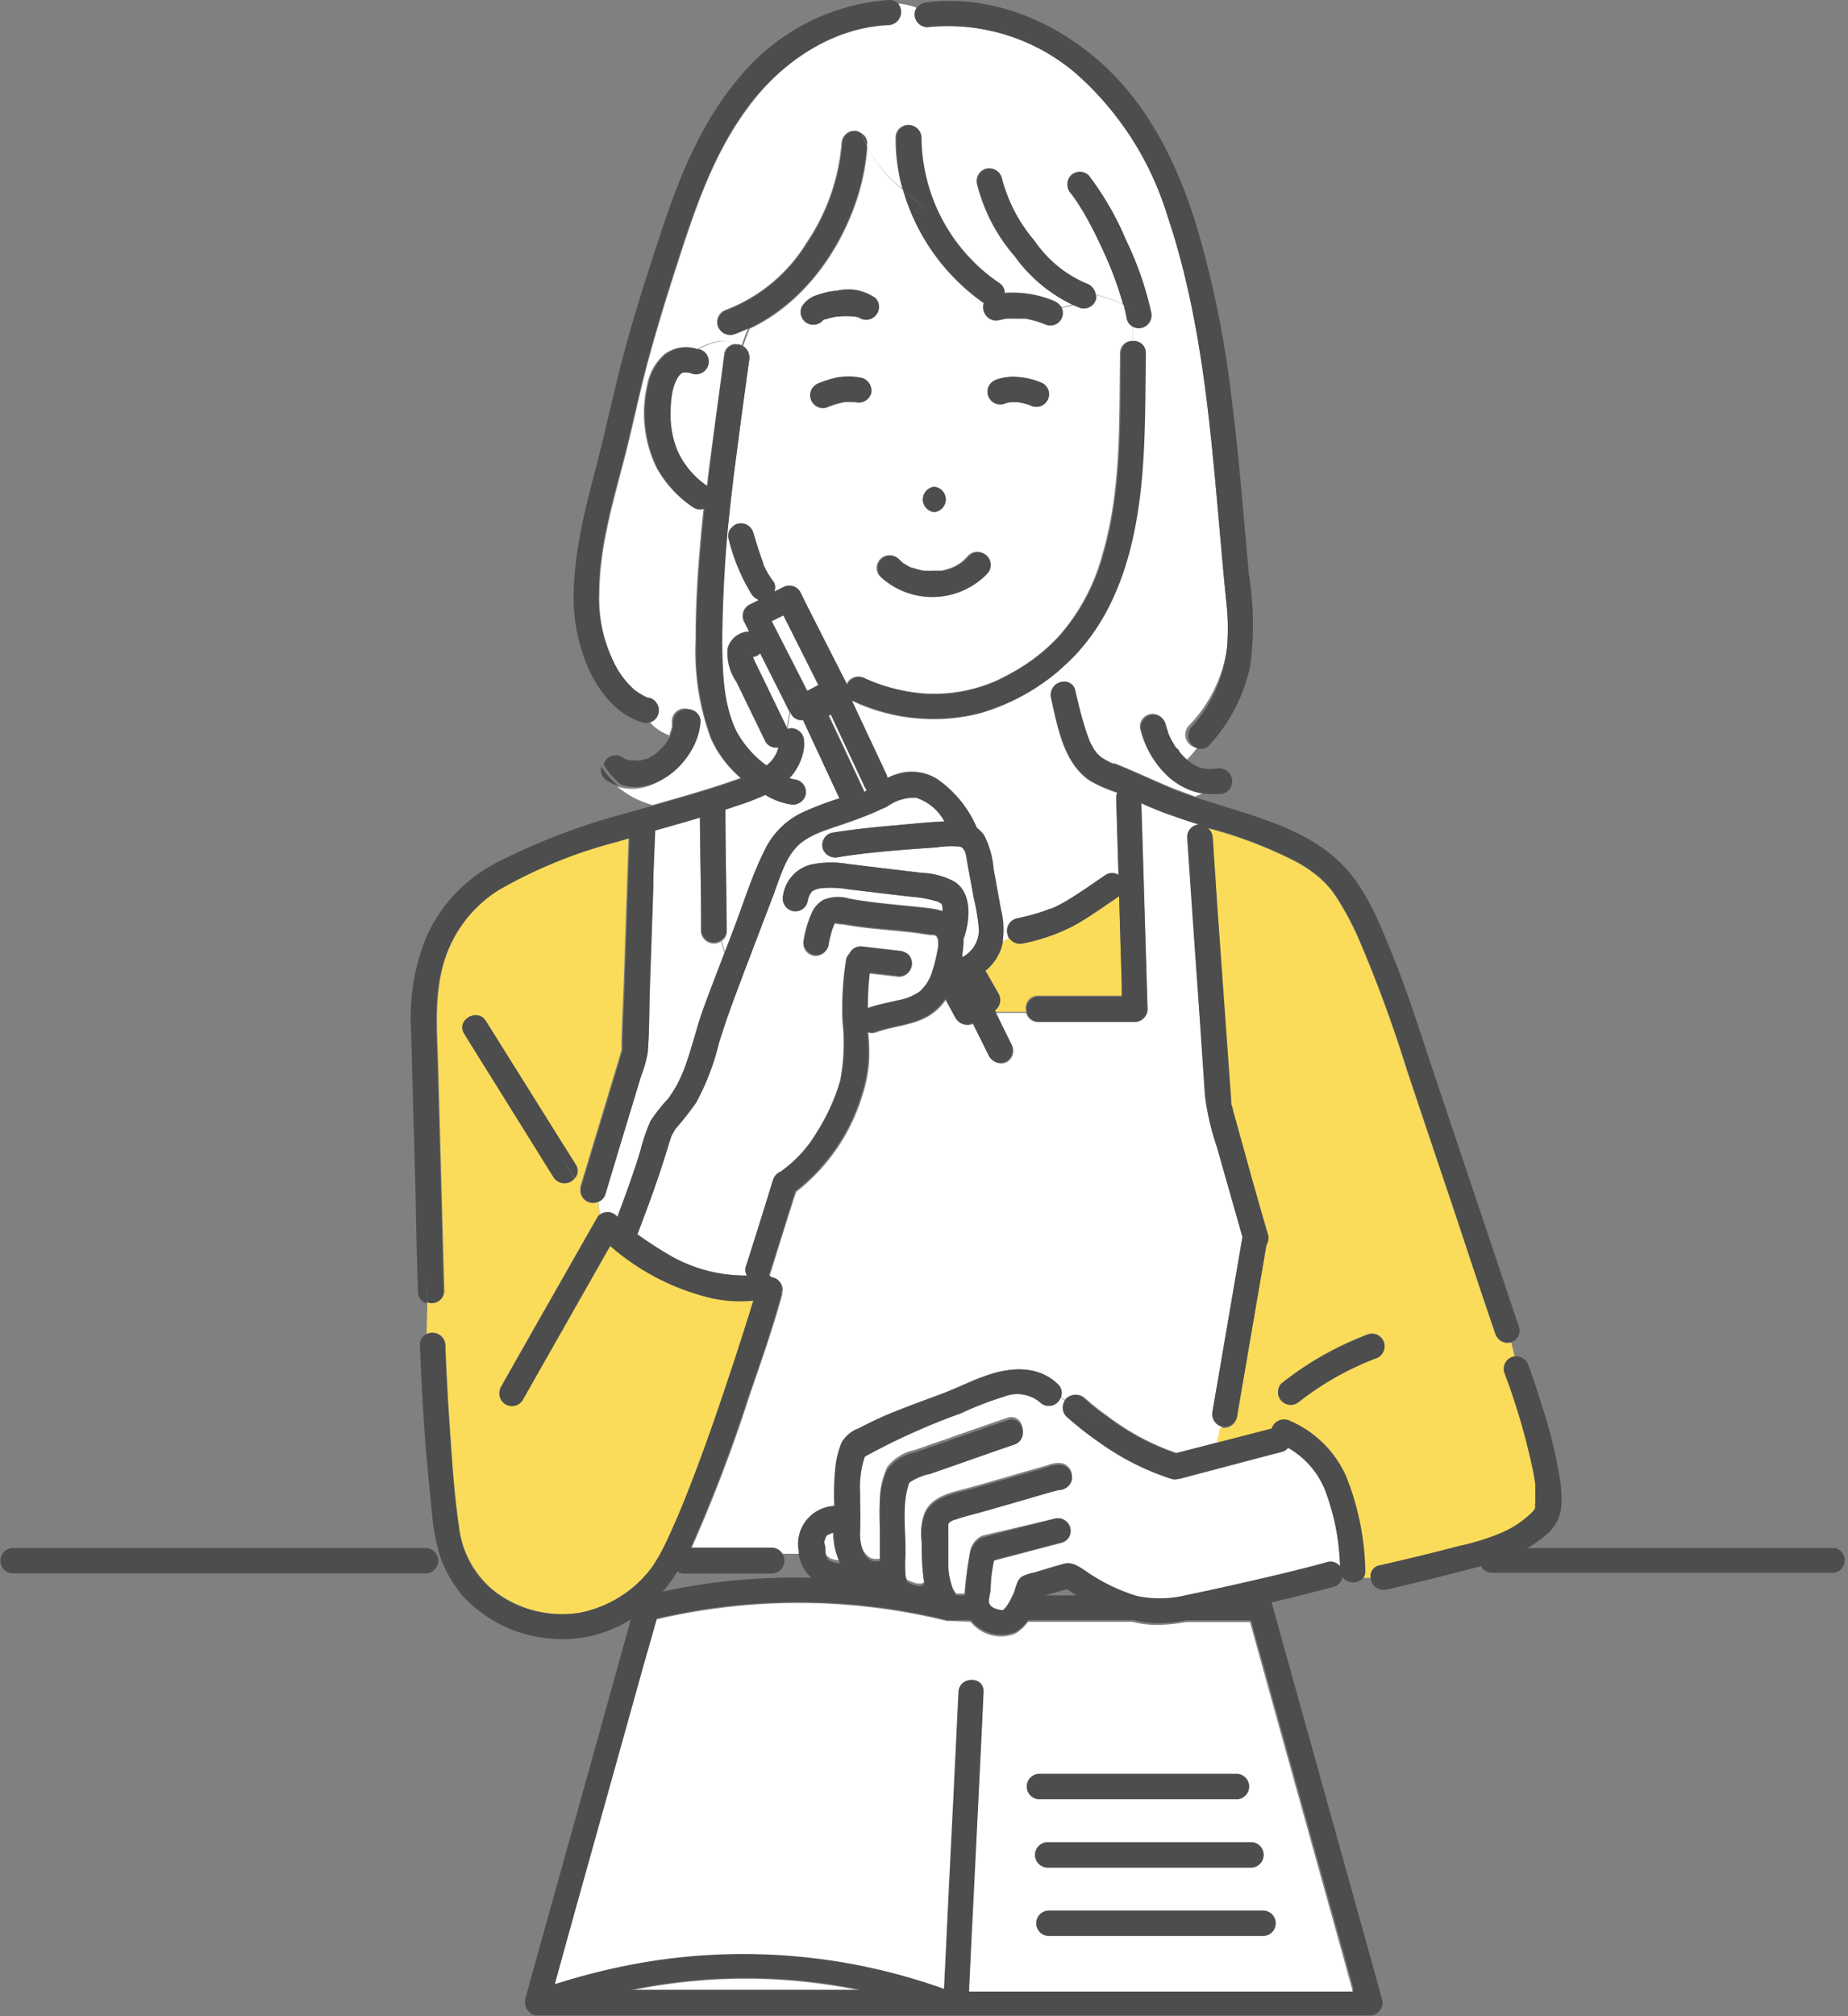 <svg xmlns="http://www.w3.org/2000/svg" viewBox="0 0 155.9 170"><rect x="0" y="0" width="155.9" height="170" fill="#808080" stroke="none"/><defs><style>.cls-1{fill:#fff;}.cls-2{fill:#ffb4a5;}.cls-3{fill:#fadc5a;}.cls-4{fill:#4d4d4d;}</style></defs><g id="Layer_2" data-name="Layer 2"><g id="文字"><path class="cls-1" d="M111.75,125.58a7.23,7.23,0,0,0-3.08-3.48,1.06,1.06,0,0,1-.56.35l-1.06.27-7.57,2H99.4a1,1,0,0,1-.57,0,22,22,0,0,1-6.08-3.07A26.7,26.7,0,0,1,90,119.43a1.07,1.07,0,0,1-.14-1.33l-.4-.24a1.06,1.06,0,0,1-1.73.39,3,3,0,0,0-3-.5A29.35,29.35,0,0,0,81,119.2a56.66,56.66,0,0,0-8.06,3.42,8.17,8.17,0,0,0-.4,3c0,1.12,0,2.23,0,3.34a4.59,4.59,0,0,0,.11,1.25,2.5,2.5,0,0,0,.14.42c0,.09.26.42.2.35a1.62,1.62,0,0,0,.31.29.75.75,0,0,0,.35.16,2,2,0,0,0,.57,0c0-.66,0-1.32,0-2,0-1-.09-1.91,0-2.86a6.53,6.53,0,0,1,.64-2.89,3.89,3.89,0,0,1,2.29-1.41l2.71-.94c1.7-.6,3.41-1.2,5.12-1.78,1.3-.44,1.86,1.62.56,2.06-1.57.53-3.14,1.09-4.71,1.64l-2.36.82a5.09,5.09,0,0,0-1.78.74c-.69,2-.25,4.24-.33,6.3a13.45,13.45,0,0,0,0,1.42,1.82,1.82,0,0,0,.09.51.56.56,0,0,0,.09.17c-.09-.14,0,0,0,0a4.18,4.18,0,0,0,.81.31,1.85,1.85,0,0,0,.39,0h0s.05-.05.06,0a.82.82,0,0,1,.17-.11,13.84,13.84,0,0,1-.17-1.47c0-.73,0-1.46-.07-2.19a4.7,4.7,0,0,1,.28-2.23c.66-1.44,2.44-1.72,3.81-2.09,1.55-.43,3.09-.89,4.63-1.33l1.92-.55a2.25,2.25,0,0,1,1.27-.16,1.09,1.09,0,0,1,.75,1.31,1.16,1.16,0,0,1-1,.79l-.1,0-.68.18-2,.58c-1.37.4-2.75.8-4.12,1.18-.65.18-1.3.33-1.93.56l-.08,0h0l-.18.09c-.06,0-.22.16-.24.16l-.08.11a.63.63,0,0,0,0,.09,1.82,1.82,0,0,1,0,.2,3,3,0,0,0,0,.31c0,.33,0,.67,0,1,0,.64,0,1.29,0,1.93a6.42,6.42,0,0,0,.35,1.9.85.85,0,0,0,.14.29,2.53,2.53,0,0,0,.13.22c.1.14-.08-.12,0,0l.08.08.07,0,0,0h.62a0,0,0,0,0,0,0,33,33,0,0,1,.44-3.44,1.87,1.87,0,0,1,1-1.42l.25-.07L89,128.05a1.07,1.07,0,0,1,1.32,1.19,1,1,0,0,1-.75.86l-5.7,1.5a12,12,0,0,0-.29,2.46c-.1.84-.45,1.29.46,1.65a3.93,3.93,0,0,0,.44.1h.08l.06,0,.09-.06,0,0h0c-.1.1,0-.06,0,0l.2-.23a4.56,4.56,0,0,0,.45-.77l.14-.3c0-.11.09-.22.12-.33.16-.43.23-.91.66-1.16a4.09,4.09,0,0,1,1-.32c.85-.25,1.7-.55,2.56-.75s1.67.63,2.33,1a15.37,15.37,0,0,0,3.75,1.73,9.36,9.36,0,0,0,4.21-.08c2-.4,4-.84,5.92-1.3,1.21-.28,2.42-.56,3.62-.87.78-.19,1.55-.39,2.32-.61a1,1,0,0,1,1.07.35A19.39,19.39,0,0,0,111.75,125.58Z"/><path class="cls-2" d="M80.36,47.91s0,0,0,0Z"/><path class="cls-2" d="M77.77,133.58h0l0,0Z"/><path class="cls-2" d="M79.24,48.21Z"/><path class="cls-2" d="M53.11,64.34h0Z"/><path class="cls-1" d="M82.12,75.67c-.17-1-.35-1.9-.52-2.85-.09-.46-.1-1.32-.67-1.43a7.81,7.81,0,0,0-1.93.07c-2.77.19-5.62.39-8.29.82a1.11,1.11,0,0,1-1.32-.74,1.07,1.07,0,0,1,.75-1.31c1.83-.3,3.68-.48,5.52-.64,1.34-.12,2.69-.26,4-.32a4.18,4.18,0,0,0-2.4-2,3.89,3.89,0,0,0-2.43.74,30.08,30.08,0,0,1-3.32,1.37c-1.47.55-3.19.92-4.26,2s-1.52,2.8-2.06,4.22l-2.46,6.45C62,84,61.24,86,60.64,88a20.49,20.49,0,0,1-1.93,5A24.37,24.37,0,0,1,57,95.18c-.05.07-.3.51-.35.62s-.2.58-.28.85c-.75,2.52-1.66,5-2.6,7.44.22.16.45.33.68.48.51.35,1,.67,1.56,1a12.77,12.77,0,0,0,7,2,1,1,0,0,1-.09-.76l.3-.92q1-3.18,2-6.38a1.12,1.12,0,0,1,.69-.72l.1-.09a10.67,10.67,0,0,0,2.86-3.16,17,17,0,0,0,2-4.41,16.76,16.76,0,0,0,.19-5,26.51,26.51,0,0,1,.3-5.19.85.85,0,0,1,.26-.46,1,1,0,0,1,.2-.3,1.1,1.1,0,0,1,.76-.31l3.24.38a1.32,1.32,0,0,1,.76.31,1.07,1.07,0,0,1,.31.76,1.1,1.1,0,0,1-.31.75,1.08,1.08,0,0,1-.76.31l-2.49-.29a24.91,24.91,0,0,0-.16,3l.12-.06c.79-.27,1.6-.41,2.41-.61a4.54,4.54,0,0,0,1.85-.75,3.78,3.78,0,0,0,1.1-1.81,14,14,0,0,0,.47-2,2.55,2.55,0,0,0,0-.43v-.18c-.13-.28-.1-.29-.34-.39.13,0,0,0-.17,0l-.15,0-1.37-.2c-2-.24-4-.33-6-.7a5.2,5.2,0,0,1-.69-.08h0c-.09.2-.22.55-.24.6a10.2,10.2,0,0,0-.32,1.35,1.07,1.07,0,0,1-1.31.74,1.08,1.08,0,0,1-.74-1.31A8.89,8.89,0,0,1,68.47,77a2.4,2.4,0,0,1,1-1.14,3.29,3.29,0,0,1,2.19-.1c2.23.42,4.75.56,6.86.83a5.46,5.46,0,0,1,1,.22,2.26,2.26,0,0,0,0-.26.91.91,0,0,0-.09-.37.35.35,0,0,0-.09-.07c-.12-.05-.21-.11-.33-.15a11.05,11.05,0,0,0-2.28-.36l-2.53-.3L71.59,75a8.86,8.86,0,0,0-2.24-.1,1.85,1.85,0,0,0-.81.26c-.1.07-.13.15-.22.31a1.25,1.25,0,0,0-.14.38,1.55,1.55,0,0,0-.05.23,1.07,1.07,0,0,1-1.31.74,1.1,1.1,0,0,1-.74-1.31,3.16,3.16,0,0,1,2.34-2.59,8.18,8.18,0,0,1,3.08-.06l3.14.38,3.17.38a6.17,6.17,0,0,1,2.76.76c1.45,1,1.26,3.13.81,4.58l-.09.21a6.26,6.26,0,0,1-.1,1.27c0,.1,0,.19,0,.29a2.59,2.59,0,0,0,1.41-2.34A19.11,19.11,0,0,0,82.12,75.67Z"/><path class="cls-2" d="M70.46,77.76l-.06,0s0,0,.06,0h0Z"/><path class="cls-2" d="M63.43,55.18a.21.21,0,0,0,0-.06A.06.06,0,0,0,63.43,55.18Z"/><path class="cls-2" d="M77.72,133.6h0l0,0Z"/><path class="cls-2" d="M69.85,129.38l.07,0A.13.13,0,0,0,69.85,129.38Z"/><path class="cls-2" d="M72.49,26.74h0Z"/><path class="cls-2" d="M72.32,26.69l.09,0C72.35,26.68,72.29,26.67,72.32,26.69Z"/><path class="cls-2" d="M72.43,26.72h0Z"/><path class="cls-2" d="M103.84,93.05a.29.29,0,0,1,0,.13.31.31,0,0,0,0-.09v0Z"/><path class="cls-2" d="M103.84,93.05s0-.09,0-.13S103.81,93,103.84,93.05Z"/><path class="cls-2" d="M70.56,77.64s0,0-.09.12h0A1.15,1.15,0,0,1,70.56,77.64Z"/><path class="cls-2" d="M69.53,129.92s0,0,0,0S69.54,129.92,69.53,129.92Z"/><path class="cls-1" d="M69.52,130.14a2.81,2.81,0,0,0,0,.29v0c0,.05,0,.13,0,.16a2.17,2.17,0,0,0,.07.24c0,.06.07.17.09.25a.08.08,0,0,0,0,0l.09.16h0l.05,0s.06,0,.1.09h0l.16.09h0a3.92,3.92,0,0,0,.49.13l.22,0a4.52,4.52,0,0,1-.45-1.42,7.54,7.54,0,0,1-.08-1.16l-.26.08-.11.05-.08.06s0,0-.09.06l-.08.08s0,0,0,0-.07.14-.11.2v0a.83.83,0,0,0-.06.21v0C69.53,130,69.52,130.13,69.52,130.14Z"/><path class="cls-2" d="M69.85,129.38s0,0,0,0h0Z"/><path class="cls-1" d="M66.2,59.24l-2.1-4.17a1.05,1.05,0,0,1-.61.33c0,.14.12.28.14.33.31.64.62,1.27.92,1.9.61,1.25,1.21,2.5,1.82,3.76l.24-1.33C66.47,59.79,66.33,59.52,66.2,59.24Z"/><path class="cls-1" d="M59.13,78.52c0-.45,0-.91,0-1.36,0-2.73-.06-5.47-.1-8.2-1.26.38-2.52.73-3.78,1.09-.06,1.69-.12,3.37-.17,5.06l-.3,8.83c0,1.6,0,3.22-.16,4.82a9.22,9.22,0,0,1-.54,1.93c-.4,1.34-.81,2.67-1.21,4-.61,2-1.21,4-1.81,6a1,1,0,0,1-.6.67l.12,1.08a1.08,1.08,0,0,1,1.51.16c.31-.83.62-1.67.92-2.5.35-1,.71-2,1-3a16.46,16.46,0,0,1,.88-2.56,13.3,13.3,0,0,1,1.48-1.88,10.16,10.16,0,0,0,1.28-2.3c.72-1.8,1.11-3.72,1.79-5.54q.82-2.22,1.68-4.43l-.3-1A1.09,1.09,0,0,1,59.13,78.52Z"/><path class="cls-1" d="M70.76,67.17l-3-6.45a1,1,0,0,1-1-.5l-.08-.16-.24,1.33,0,0,0,.07a1.28,1.28,0,0,1,.34-.06,1.09,1.09,0,0,1,1.06,1.07,3,3,0,0,1,0,.6,4.7,4.7,0,0,1-1.22,2.54,4.34,4.34,0,0,0,.6.14,1.08,1.08,0,0,1,.75,1.31,1.11,1.11,0,0,1-1.32.75,5.72,5.72,0,0,1-2.06-.79,20.8,20.8,0,0,1-2.38.91l-1,.34v.76c0,3.15.07,6.3.11,9.45a.93.93,0,0,1-.45.87l.3,1L62,78.11c.8-2.11,1.49-4.31,2.49-6.34a6.79,6.79,0,0,1,3.07-3.19,25.51,25.51,0,0,1,3.28-1.26Z"/><path class="cls-3" d="M60.06,109.43A19.94,19.94,0,0,1,51.47,105l-.29.5-7.12,12.54A1.07,1.07,0,0,1,42.22,117l1-1.77q3.57-6.27,7.13-12.53a1,1,0,0,1,.21-.28l-.12-1.08a1.06,1.06,0,0,1-1.47-1.2l-.48-.76a1.09,1.09,0,0,1-1.76-.09L39.2,87.18C38.47,86,40.32,84.94,41,86.11l7.53,12.08a.93.93,0,0,1-.08,1.17l.48.76a0,0,0,0,0,0,0c.71-2.32,1.41-4.65,2.12-7,.36-1.21.73-2.42,1.1-3.63.09-.3.16-.62.27-.9,0-1.9.13-3.81.19-5.71q.21-6.1.41-12.21L52,71a40.21,40.21,0,0,0-9.86,4,10.86,10.86,0,0,0-4.63,6c-.91,2.92-.61,6-.53,9.06l.32,11.68.19,7a1,1,0,0,1-1.43,1l-.08,2.75a1.1,1.1,0,0,1,1.61.91c0,.1,0,.2,0,.3.08,1.94.18,3.87.31,5.81.21,3.07.39,6.28.84,9.26a8.13,8.13,0,0,0,2.94,5.36A9.4,9.4,0,0,0,48.87,136,10,10,0,0,0,55,132.15a15.73,15.73,0,0,0,1.29-2.3c.19-.4.37-.81.55-1.21s.38-.86.52-1.2c1.67-4,3.09-8.16,4.46-12.3q.9-2.74,1.76-5.51A11.32,11.32,0,0,1,60.06,109.43Z"/><path class="cls-1" d="M85,78.8a1.07,1.07,0,0,1,.75-1.31,19.64,19.64,0,0,0,2.25-.6l.44-.17.15-.06.1,0c.27-.12.54-.25.8-.39,1.31-.72,2.53-1.62,3.77-2.45a1,1,0,0,1,1.09,0l-.19-6.46a1,1,0,0,1,.1-.5,11.68,11.68,0,0,1-2.3-1c-2.24-1.47-2.75-4.56-3.3-7a1.1,1.1,0,0,1,1.17-1.33l-.38-1.07a18,18,0,0,1-6.79,3.7,16,16,0,0,1-10.79-1.06h0l0,.11,2.88,6.14a1.31,1.31,0,0,1,.09.28,5.58,5.58,0,0,1,1.43-.47,4.16,4.16,0,0,1,2.69.53,9.54,9.54,0,0,1,3.33,3.92,1,1,0,0,1,.09.21,2.56,2.56,0,0,1,.64.67,7.65,7.65,0,0,1,.78,2.83c.21,1.12.41,2.23.61,3.34a8,8,0,0,1,.16,2.76c.19-.09.37-.18.55-.25A1.05,1.05,0,0,1,85,78.8Z"/><path class="cls-3" d="M94.64,82.92q-.12-3.67-.22-7.36l-.07.06c-1.27.84-2.51,1.77-3.86,2.49a16.1,16.1,0,0,1-4.17,1.44,1.14,1.14,0,0,1-1.16-.43c-.18.07-.36.16-.55.25,0,.16-.06.32-.1.47a4.3,4.3,0,0,1-1.37,2l1.11,1.94a1.08,1.08,0,0,1-.31,1.4l.07.14v0H86.6a1,1,0,0,1,1-1.36l7.08,0Z"/><path class="cls-1" d="M102.31,119c.11-.62.21-1.24.32-1.85l2.2-12.83-2.16-7.6a21.6,21.6,0,0,1-1-4.31q-.24-3.69-.5-7.38-.48-7.22-1-14.43a1.06,1.06,0,0,1,1-1.06c-.72-.22-1.44-.45-2.14-.71-.86-.31-1.71-.65-2.54-1l-.2-.1.06,1.8.47,15.58a1.09,1.09,0,0,1-1.07,1.07l-8.18,0a1,1,0,0,1-1-.77H84l1.36,2.71A1.09,1.09,0,0,1,85,89.53a1.07,1.07,0,0,1-1.46-.38l-.19-.38-1.22-2.45a1.07,1.07,0,0,1-1.42-.4l-.17-.3-.72-1.33a5,5,0,0,1-1.15,1.19c-1.4,1-3.2,1-4.78,1.59a1,1,0,0,1-.63,0,17.64,17.64,0,0,1,.07,2.41,11.72,11.72,0,0,1-.53,2.76,16.28,16.28,0,0,1-5.62,8.26L67,101c-.68,2.12-1.35,4.25-2,6.38a1.54,1.54,0,0,1-.08.19,1.3,1.3,0,0,1,.23.18A1,1,0,0,1,66,109l0,.15c-.8,2.9-1.81,5.76-2.78,8.6a127.78,127.78,0,0,1-4.8,12.61c0,.06-.05.11-.07.16H65.1a1.08,1.08,0,0,1,.9.5h1.47c0-.08,0-.16,0-.24a3.2,3.2,0,0,1,3-3.81,21.69,21.69,0,0,1,.12-3.51,7.34,7.34,0,0,1,.5-1.85,2.67,2.67,0,0,1,1.39-1.19,30.28,30.28,0,0,1,3.53-1.6c1.22-.49,2.45-.92,3.68-1.39s2.19-1,3.31-1.37c2.09-.79,4.56-1,6.27.66a1,1,0,0,1,.23,1.12l.4.24.14-.18a1.1,1.1,0,0,1,1.51,0l.67.58.38.3.12.09.18.14,1,.73a20.46,20.46,0,0,0,5.37,2.78l.79-.2,2.72-.7.3-1.32A1.11,1.11,0,0,1,102.31,119Z"/><path class="cls-1" d="M95.06,26.9c-.07-.41-.17-.81-.27-1.21a13.09,13.09,0,0,0-2.31-.82,1,1,0,0,1,0,.37,1.07,1.07,0,0,1-1.31.74l-.62-.26a3.3,3.3,0,0,1-1,.21,1.05,1.05,0,0,1-1.23,1.49c-.34-.13-.68-.25-1-.35l-.54-.13-.27-.05-.19,0-.17,0-.32,0a5.61,5.61,0,0,0-.58,0l-.24,0h-.14l-.56.12a1.08,1.08,0,0,1-1.31-.74.92.92,0,0,1,0-.69A17.57,17.57,0,0,1,76.18,16a10.77,10.77,0,0,1-3-3.62,18.5,18.5,0,0,1-.79,4.17c-1.47,4.66-4.66,9.08-9.15,11.18-.2.49-.39,1-.56,1.49a1.14,1.14,0,0,1,.51,1.21c-.36,2.63-.73,5.26-1.06,7.89-.24,1.92-.47,3.85-.67,5.78.06.18.12.35.17.52a1.23,1.23,0,0,1,.59-.44,1.09,1.09,0,0,1,1.32.75c.23.75.45,1.52.73,2.26l.1.28a.36.36,0,0,1,0,.09l.22.48a8.66,8.66,0,0,0,.64,1,.88.88,0,0,1,.08.86l.73-.36a1.08,1.08,0,0,1,1.46.38l.49,1,3.41,6.8s0,0,0,0l.06-.13A1.09,1.09,0,0,1,73,57.22a15,15,0,0,0,4.88,1.24,13,13,0,0,0,5.68-.87,5.32,5.32,0,0,0,.61-.26l.45-.22c.45-.23.89-.47,1.32-.73a15.68,15.68,0,0,0,3.38-2.74A17.11,17.11,0,0,0,93,46.71c1.61-5.47,1.39-11.28,1.48-16.95a1,1,0,0,1,1.1-1V27.56A1,1,0,0,1,95.06,26.9ZM78.82,41.05a1.07,1.07,0,0,1,0,2.13A1.07,1.07,0,0,1,78.82,41.05ZM67.64,25.85a2.29,2.29,0,0,1,1.34-1,6.38,6.38,0,0,1,1.68-.36,4,4,0,0,1,3.25.67,1.07,1.07,0,0,1-1.46,1.55h0l-.12,0-.18-.05h-.09a6.67,6.67,0,0,0-1.34,0h-.12l-.35.07a4.18,4.18,0,0,0-.58.16l-.08,0-.14.07a1.07,1.07,0,0,1-1.8-1.14Zm5.85,7.34a1.08,1.08,0,0,1-1.31.74l-.28,0a4,4,0,0,0-.69,0,7.88,7.88,0,0,0-1.5.46,1.05,1.05,0,0,1-.83-.11,1.06,1.06,0,0,1-.38-1.46,1.16,1.16,0,0,1,.64-.49,8.67,8.67,0,0,1,1.5-.46,5.13,5.13,0,0,1,2.1.05A1.1,1.1,0,0,1,73.49,33.19Zm9.73,15.25a6.44,6.44,0,0,1-9,.15,1.07,1.07,0,0,1,1.51-1.51c.12.12.24.24.37.35h0l0,0,.19.12a4.1,4.1,0,0,0,.4.23l.15.08.12,0a5.85,5.85,0,0,0,.91.25l.11,0,.18,0a3.93,3.93,0,0,0,.49,0l.53,0h0l.25,0a6.83,6.83,0,0,0,.91-.27l0,0,.26-.13a4.28,4.28,0,0,0,.42-.26l.13-.1.12-.1q.2-.18.36-.36a1.07,1.07,0,1,1,1.51,1.51Zm5.09-14.65a1.09,1.09,0,0,1-.64.49,1.14,1.14,0,0,1-.77-.09,4.62,4.62,0,0,0-1-.26,3.57,3.57,0,0,0-.73,0,2.44,2.44,0,0,0-.53.14,1.07,1.07,0,0,1-1.2-1.57,1.14,1.14,0,0,1,.63-.49A4.27,4.27,0,0,1,86,31.8a6.05,6.05,0,0,1,1.9.53,1.09,1.09,0,0,1,.49.64A1.08,1.08,0,0,1,88.31,33.79Z"/><path class="cls-1" d="M60.9,54.14c0,2.5.09,5.31,1.24,7.58a8.78,8.78,0,0,0,2.24,2.62l.26.2a2.66,2.66,0,0,0,.65-.69,2.82,2.82,0,0,0,.21-.38l.07-.17c0-.1.06-.19.08-.29a1,1,0,0,1-1.1-.5l-2.43-5a4.32,4.32,0,0,1-.75-2.83,1.91,1.91,0,0,1,1.81-1.43l-.39-.78A1.08,1.08,0,0,1,63.17,51l.83-.42a1.38,1.38,0,0,1-.59-.45,16.17,16.17,0,0,1-1.95-4.68,1,1,0,0,1,.15-.87c0-.17-.11-.34-.17-.52A92,92,0,0,0,60.9,54.14Z"/><path class="cls-1" d="M103.52,54.57a20.12,20.12,0,0,0-.09-4c-.15-1.5-.29-3-.42-4.51-.84-9.34-1.48-18.92-4.53-27.86A26.19,26.19,0,0,0,90.81,6.23,16.62,16.62,0,0,0,78.23,2.29a1.08,1.08,0,0,1-1.07-1.07,1,1,0,0,1,.17-.56A5.28,5.28,0,0,0,75.76.3,1.11,1.11,0,0,1,75,2.13c-4.87.2-9.25,3.24-12,7.1-3,4.08-4.53,8.93-6.06,13.68-.82,2.55-1.6,5.11-2.3,7.7-.64,2.39-1.14,4.81-1.74,7.21-1,4-2.3,8-2.33,12.21a12.22,12.22,0,0,0,1.12,5.63,7.29,7.29,0,0,0,1.83,2.49,5.37,5.37,0,0,0,1,.61h0l.15.06.13,0a1.08,1.08,0,0,1,0,2.06,4,4,0,0,0,1.68,1.13.47.47,0,0,0,0-.1l0,0v0l.09-.25a2.36,2.36,0,0,0,.11-.44s0-.06,0-.08a1.64,1.64,0,0,1,0-.23,1.07,1.07,0,1,1,2.13,0c-.14,3.17-3.59,6.47-6.75,5.4a7.66,7.66,0,0,0,3,1.57c2.39-.68,4.78-1.35,7.12-2.18l.29-.1a9.57,9.57,0,0,1-2.5-3.29,21.19,21.19,0,0,1-1.3-8.36c0-2.71.15-5.41.39-8.1.08-1,.18-2,.29-3a1,1,0,0,1-.9-.08,9.61,9.61,0,0,1-3.06-3.31,10.47,10.47,0,0,1-.8-7,4.54,4.54,0,0,1,1.46-2.6,3,3,0,0,1,2.78-.43c1.06-.57,2.36-1,3.24-.4a1,1,0,0,1,.25,0,1.33,1.33,0,0,1,.24.1c.17-.5.36-1,.56-1.49-.42.19-.85.38-1.29.53a1.07,1.07,0,0,1-1.31-.74,1.1,1.1,0,0,1,.74-1.32,13.72,13.72,0,0,0,6.73-5.58,17.57,17.57,0,0,0,3-8.45,1.09,1.09,0,0,1,1.07-1.06,1,1,0,0,1,.66.25c0-.18-.09-.36-.13-.55,0,.19.08.37.13.55a1,1,0,0,1,.4.81,1.49,1.49,0,0,1,0,.21,10.77,10.77,0,0,0,3,3.62,15,15,0,0,1-.57-4.42,1.07,1.07,0,0,1,2.13,0,15,15,0,0,0,6.55,12.33,1,1,0,0,1,.48.87,8.89,8.89,0,0,1,4.08.63,1.25,1.25,0,0,1,.66.57,3.3,3.3,0,0,0,1-.21,12.75,12.75,0,0,1-4.88-4.09,14.65,14.65,0,0,1-3.16-6.06,1.09,1.09,0,0,1,.74-1.31,1.07,1.07,0,0,1,1.31.75,13.16,13.16,0,0,0,2.77,5.31,10.08,10.08,0,0,0,4.41,3.61,1.13,1.13,0,0,1,.78.94,13.09,13.09,0,0,1,2.31.82,29,29,0,0,0-1.6-4.35c-.44-1-.93-2-1.46-2.93-.22-.4-.46-.79-.7-1.17s-.52-.77-.64-.91a1.1,1.1,0,0,1,0-1.51,1.07,1.07,0,0,1,1.51,0A25,25,0,0,1,95,20.26a27.25,27.25,0,0,1,2.09,6.07,1.09,1.09,0,0,1-.75,1.31,1.12,1.12,0,0,1-.76-.08v1.18a1,1,0,0,1,1,1c0,3.41,0,6.82-.3,10.22-.5,6-2,12.15-6.69,16.27l-.19.17.38,1.07a.91.91,0,0,1,.88.76c.21.9.42,1.79.68,2.67.11.37.22.73.35,1.09l.15.37v0l.09.19c.11.21.22.42.34.62,0,0,.21.26.15.2l.1.12.23.22a.73.73,0,0,0,.09.08,4.68,4.68,0,0,0,.44.27,5.23,5.23,0,0,0,.58.29l.07,0,.09,0,.29.12c1.32.53,2.6,1.13,3.9,1.69.85.36,1.72.67,2.61,1a5.05,5.05,0,0,0,.71-.33,4.35,4.35,0,0,1-1-.21,6,6,0,0,1-2.08-1.24,8,8,0,0,1-2.23-3.77,1.07,1.07,0,1,1,2.06-.56,3.88,3.88,0,0,0,.14.45c0,.09.07.34.14.4,0-.14-.07-.17,0-.09a1,1,0,0,1,0,.1l.09.19c.07.13.13.26.21.39s.16.27.24.4l.13.18,0,.07a4.27,4.27,0,0,0,.57.63l.33.29h0l0,0,0,0a10.43,10.43,0,0,0,.86-1,1.12,1.12,0,0,1-.73-1.84A11.83,11.83,0,0,0,103.52,54.57Z"/><path class="cls-1" d="M58.93,29.44l.09,0a1.06,1.06,0,1,1-.56,2.05A3,3,0,0,0,58,31.4h-.27l-.13,0-.17.1-.1.1-.1.11a2.61,2.61,0,0,0-.17.28,4.12,4.12,0,0,0-.39,1.24,8.48,8.48,0,0,0-.12,1.51A7.92,7.92,0,0,0,57.15,38,7.15,7.15,0,0,0,59.63,41l0,0c.43-3.72,1-7.44,1.46-11.15A1,1,0,0,1,62.17,29C61.29,28.47,60,28.87,58.93,29.44Z"/><path class="cls-3" d="M116.47,132c2.28-.51,4.56-1.07,6.82-1.66a19,19,0,0,0,3.56-1.13,8.34,8.34,0,0,0,2.59-1.79l0,0a.42.42,0,0,0,.09-.14h0c0-.13.05-.25.08-.37-.08.33,0-.13,0-.23v-.41c0-.21,0-.42,0-.63l0-.29s0-.11,0-.16c-.06-.42-.13-.82-.21-1.23a56.49,56.49,0,0,0-2.42-8.25,1.08,1.08,0,0,1,.75-1.31h.06l-.3-1.2a1.08,1.08,0,0,1-1.34-.7c0-.06,0-.12-.07-.19-1.24-3.6-2.42-7.23-3.63-10.85q-1.92-5.69-3.82-11.38a112.27,112.27,0,0,0-4-10.86,24.43,24.43,0,0,0-2-3.71l-.3-.42h0l0,0-.14-.17a8.73,8.73,0,0,0-.85-.87,10.88,10.88,0,0,0-2-1.37,36.39,36.39,0,0,0-7.49-2.85,1.15,1.15,0,0,1,.44.84l.39,5.85,1.11,16.33a.52.52,0,0,0,0,.11.28.28,0,0,1,0,.17c.05.15.09.3.13.45l1.08,3.82q1,3.39,1.93,6.8a1,1,0,0,1-.12.85c-.08.48-.17,1-.25,1.46l-2.25,13.12a1.08,1.08,0,0,1-1.31.75l-.06,0-.3,1.32,4.62-1.19a1.45,1.45,0,0,1,.1-.25,1.1,1.1,0,0,1,1.46-.38,9.16,9.16,0,0,1,4.71,4.68,22.51,22.51,0,0,1,1.61,7.91,1,1,0,0,1-.13.58l.64,0A.92.92,0,0,1,116.47,132Zm-6.88-13.83a1.07,1.07,0,0,1-1.51-1.51,26.94,26.94,0,0,1,7.38-4.18,1.07,1.07,0,0,1,1.31.74,1.08,1.08,0,0,1-.74,1.31A25,25,0,0,0,109.59,118.2Z"/><path class="cls-2" d="M69.87,131.36s0,0,0,0l.07,0Z"/><path class="cls-2" d="M70,131.48l0,0h0Z"/><path class="cls-4" d="M128.15,111.92l-3.09-9.23q-2.11-6.27-4.21-12.54c-1.07-3.19-2.07-6.39-3.33-9.51-1.09-2.68-2.24-5.67-4.31-7.76-2.62-2.65-6.41-3.79-9.88-4.86l-2.44-.77a17.69,17.69,0,0,1-3,.58,17.69,17.69,0,0,0,3-.58c-.89-.29-1.76-.6-2.61-1-1.3-.56-2.58-1.16-3.9-1.69l-.29-.12-.09,0-.07,0a5.23,5.23,0,0,1-.58-.29,4.68,4.68,0,0,1-.44-.27.73.73,0,0,1-.09-.08l-.23-.22-.1-.12c.06.06-.11-.15-.15-.2-.12-.2-.23-.41-.34-.62l-.09-.19v0L91.75,62c-.13-.36-.24-.72-.35-1.09-.26-.88-.47-1.77-.68-2.67a.91.91,0,0,0-.88-.76l1.41,4-1.41-4a1.1,1.1,0,0,0-1.17,1.33c.55,2.41,1.06,5.5,3.3,7a11.68,11.68,0,0,0,2.3,1,1,1,0,0,0-.1.5l.19,6.46a1,1,0,0,0-1.09,0c-1.24.83-2.46,1.73-3.77,2.45-.26.14-.53.27-.8.39l-.1,0-.15.06-.44.17a19.64,19.64,0,0,1-2.25.6A1.07,1.07,0,0,0,85,78.8a1.09,1.09,0,0,0,1.31.75,16.1,16.1,0,0,0,4.17-1.44c1.35-.72,2.59-1.65,3.86-2.49l.07-.06q.1,3.69.22,7.36l0,1.11-7.08,0a1.07,1.07,0,0,0,0,2.13l8.18,0a1.09,1.09,0,0,0,1.07-1.07l-.47-15.58-.06-1.8.2.1c.83.39,1.68.73,2.54,1,.7.26,1.42.49,2.14.71a1.06,1.06,0,0,0-1,1.06q.48,7.22,1,14.43.25,3.69.5,7.38a21.6,21.6,0,0,0,1,4.31l2.16,7.6-2.2,12.83c-.11.61-.21,1.23-.32,1.85a1.11,1.11,0,0,0,.69,1.29l.6-2.65-.6,2.65.06,0a1.08,1.08,0,0,0,1.31-.75l2.25-13.12c.08-.49.17-1,.25-1.46a1,1,0,0,0,.12-.85q-1-3.41-1.93-6.8L104,93.54c0-.15-.08-.3-.13-.45a.31.31,0,0,1,0,.09.29.29,0,0,0,0-.13c0-.1,0-.13,0-.13a.52.52,0,0,1,0-.11L102.7,76.48l-.39-5.85a1.15,1.15,0,0,0-.44-.84,36.39,36.39,0,0,1,7.49,2.85,10.88,10.88,0,0,1,2,1.37,8.73,8.73,0,0,1,.85.87l.14.17,0,0h0l.3.42a24.43,24.43,0,0,1,2,3.71,112.27,112.27,0,0,1,4,10.86q1.9,5.69,3.82,11.38c1.21,3.62,2.39,7.25,3.63,10.85,0,.07,0,.13.07.19a1.08,1.08,0,0,0,1.34.7l-.69-2.72.69,2.72A1,1,0,0,0,128.15,111.92Z"/><path class="cls-4" d="M103.85,93.06v0a.28.28,0,0,0,0-.17s0,.09,0,.13Z"/><path class="cls-4" d="M47.27,97.48l1.22,1.88a.93.93,0,0,0,.08-1.17L41,86.11c-.72-1.17-2.57-.1-1.84,1.07l7.53,12.09a1.09,1.09,0,0,0,1.76.09Z"/><path class="cls-4" d="M1,132.67H36a1.07,1.07,0,0,0,0-2.13H1A1.07,1.07,0,0,0,1,132.67Z"/><path class="cls-4" d="M154.87,130.54h-26a12.07,12.07,0,0,0,1.53-1.09,3.44,3.44,0,0,0,1.31-2.39,9.9,9.9,0,0,0-.14-2.49,39.61,39.61,0,0,0-1.41-5.78c-.37-1.22-.77-2.44-1.21-3.65a1.1,1.1,0,0,0-1.25-.75l1.19,4.69-1.19-4.69h-.06a1.08,1.08,0,0,0-.75,1.31,56.49,56.49,0,0,1,2.42,8.25c.08.41.15.81.21,1.23,0,0,0,.15,0,.16l0,.29c0,.21,0,.42,0,.63v.41c0,.1-.09.56,0,.23,0,.12,0,.24-.08.37h0a.42.42,0,0,1-.09.14l0,0a8.34,8.34,0,0,1-2.59,1.79,19,19,0,0,1-3.56,1.13c-2.26.59-4.54,1.15-6.82,1.66a.92.92,0,0,0-.76,1l.88.06-.88-.06a1.1,1.1,0,0,0,1.33,1.05q3-.68,6-1.46l2-.52a1,1,0,0,0,.91.56h28.85A1.07,1.07,0,0,0,154.87,130.54Z"/><path class="cls-4" d="M70.47,77.76Z"/><path class="cls-1" d="M66.12,51.89l-1,.49q1.49,2.94,3,5.88l1-.5Z"/><path class="cls-1" d="M73,66.38c-.14-.29-.27-.59-.41-.88l-2.46-5.25-.19.1q1.53,3.23,3,6.44l.19-.18A.76.76,0,0,1,73,66.38Z"/><path class="cls-1" d="M72.77,167.85l-.16,0a47.88,47.88,0,0,0-19.41,0H72.77Z"/><path class="cls-4" d="M116.61,168.64l-3.13-11.25-5-17.93-1.14-4.12a1.45,1.45,0,0,0-.09-.22c.85-.2,1.71-.4,2.56-.62s1.81-.45,2.71-.7a1,1,0,0,0,.73-.81,1.14,1.14,0,0,0,1.8,0l-3.76-.28,3.76.28a1,1,0,0,0,.13-.58,22.51,22.51,0,0,0-1.61-7.91,9.16,9.16,0,0,0-4.71-4.68,1.1,1.1,0,0,0-1.46.38,1.45,1.45,0,0,0-.1.25l-4.62,1.19-.39,1.69.39-1.69-2.72.7-.79.2a20.46,20.46,0,0,1-5.37-2.78l-1-.73-.18-.14-.12-.09-.38-.3-.67-.58a1.1,1.1,0,0,0-1.51,0l-.14.18L93.05,120l-3.23-1.88a1.07,1.07,0,0,0,.14,1.33,26.7,26.7,0,0,0,2.79,2.17,22,22,0,0,0,6.08,3.07,1,1,0,0,0,.57,0h.08l7.57-2,1.06-.27a1.06,1.06,0,0,0,.56-.35,7.23,7.23,0,0,1,3.08,3.48,19.39,19.39,0,0,1,1.29,6.51,1,1,0,0,0-1.07-.35c-.77.22-1.54.42-2.32.61-1.2.31-2.41.59-3.62.87-2,.46-3.94.9-5.92,1.3a9.36,9.36,0,0,1-4.21.08,15.37,15.37,0,0,1-3.75-1.73c-.66-.39-1.52-1.21-2.33-1s-1.71.5-2.56.75a4.09,4.09,0,0,0-1,.32c-.43.25-.5.73-.66,1.16,0,.11-.08.22-.12.33l-.14.3a4.56,4.56,0,0,1-.45.77l-.2.23,0,0-.09.06-.06,0h-.08a3.93,3.93,0,0,1-.44-.1c-.91-.36-.56-.81-.46-1.65a12,12,0,0,1,.29-2.46l5.7-1.5a1,1,0,0,0,.75-.86A1.07,1.07,0,0,0,89,128.05l-5.92,1.55-.25.07a1.87,1.87,0,0,0-1,1.42,33,33,0,0,0-.44,3.44,0,0,0,0,1,0,0h-.62l0,0-.07,0-.08-.08c-.1-.13.08.13,0,0a2.53,2.53,0,0,1-.13-.22.85.85,0,0,1-.14-.29,6.42,6.42,0,0,1-.35-1.9c0-.64,0-1.29,0-1.93,0-.33,0-.67,0-1a3,3,0,0,1,0-.31,1.82,1.82,0,0,0,0-.2.63.63,0,0,1,0-.09l.08-.11s.18-.13.24-.16l.18-.09h0l.08,0c.63-.23,1.28-.38,1.93-.56,1.37-.38,2.75-.78,4.12-1.18l2-.58.68-.18.1,0a1.16,1.16,0,0,0,1-.79,1.09,1.09,0,0,0-.75-1.31,2.25,2.25,0,0,0-1.27.16l-1.92.55c-1.54.44-3.08.9-4.63,1.33-1.37.37-3.15.65-3.81,2.09a4.7,4.7,0,0,0-.28,2.23c0,.73,0,1.46.07,2.19a13.84,13.84,0,0,0,.17,1.47.82.82,0,0,0-.17.11h0l0,0-.06.05,0,0h0a1.85,1.85,0,0,1-.39,0,4.18,4.18,0,0,1-.81-.31s-.09-.11,0,0a.56.56,0,0,1-.09-.17,1.82,1.82,0,0,1-.09-.51,13.45,13.45,0,0,1,0-1.42c.08-2.06-.36-4.31.33-6.3a5.09,5.09,0,0,1,1.78-.74l2.36-.82c1.57-.55,3.14-1.11,4.71-1.64,1.3-.44.74-2.5-.56-2.06-1.71.58-3.42,1.18-5.12,1.78l-2.71.94a3.89,3.89,0,0,0-2.29,1.41,6.53,6.53,0,0,0-.64,2.89c0,1,0,1.9,0,2.86,0,.66,0,1.32,0,2a2,2,0,0,1-.57,0,.75.75,0,0,1-.35-.16,1.62,1.62,0,0,1-.31-.29c.06.07-.16-.26-.2-.35a2.5,2.5,0,0,1-.14-.42,4.59,4.59,0,0,1-.11-1.25c.05-1.11,0-2.22,0-3.34a8.17,8.17,0,0,1,.4-3A56.66,56.66,0,0,1,81,119.2a29.35,29.35,0,0,1,3.75-1.45,3,3,0,0,1,3,.5,1.06,1.06,0,0,0,1.73-.39l-1-.58,1,.58a1,1,0,0,0-.23-1.12c-1.71-1.69-4.18-1.45-6.27-.66-1.12.42-2.2.94-3.31,1.37s-2.46.9-3.68,1.39a30.28,30.28,0,0,0-3.53,1.6A2.67,2.67,0,0,0,71,121.63a7.34,7.34,0,0,0-.5,1.85,21.69,21.69,0,0,0-.12,3.51,3.2,3.2,0,0,0-3,3.81c0,.08,0,.16,0,.24h0a3.48,3.48,0,0,0,1.06,2,54.17,54.17,0,0,0-8.62.47c-1.31.18-2.61.42-3.91.7a12,12,0,0,0,1.23-1.7,1,1,0,0,0,.59.18H65.1a1.08,1.08,0,0,0,1.07-1.06A1.12,1.12,0,0,0,66,131h0a1.08,1.08,0,0,0-.9-.5H58.27s0-.1.07-.16a127.78,127.78,0,0,0,4.8-12.61c1-2.84,2-5.7,2.78-8.6l0-.15a1,1,0,0,0-.84-1.29,1.3,1.3,0,0,0-.23-.18,1.54,1.54,0,0,0,.08-.19c.68-2.13,1.35-4.26,2-6.38l.16-.5a16.28,16.28,0,0,0,5.62-8.26,11.72,11.72,0,0,0,.53-2.76,17.64,17.64,0,0,0-.07-2.41,1,1,0,0,0,.63,0c1.58-.54,3.38-.59,4.78-1.59a5,5,0,0,0,1.15-1.19l.72,1.33.17.3a1.07,1.07,0,0,0,1.42.4l1.22,2.45.19.38a1.07,1.07,0,0,0,1.46.38,1.09,1.09,0,0,0,.39-1.45L84,85.35l-.07-.14a1.08,1.08,0,0,0,.31-1.4l-1.11-1.94a4.3,4.3,0,0,0,1.37-2,6.92,6.92,0,0,0-.06-3.23c-.2-1.11-.4-2.22-.61-3.34a7.65,7.65,0,0,0-.78-2.83,2.56,2.56,0,0,0-.64-.67,1,1,0,0,0-.09-.21A9.54,9.54,0,0,0,79,65.64a4.16,4.16,0,0,0-2.69-.53,5.58,5.58,0,0,0-1.43.47,1.31,1.31,0,0,0-.09-.28l-2.88-6.14,0-.11h0a16,16,0,0,0,10.79,1.06,18,18,0,0,0,6.79-3.7l-.26-.73.26.73.19-.17c4.66-4.12,6.19-10.31,6.69-16.27.28-3.4.25-6.81.3-10.22a1,1,0,0,0-1-1v0a1,1,0,0,0-1.1,1c-.09,5.67.13,11.48-1.48,17a17.11,17.11,0,0,1-3.75,6.93,15.68,15.68,0,0,1-3.38,2.74c-.43.26-.87.5-1.32.73l-.45.22a5.32,5.32,0,0,1-.61.26,13,13,0,0,1-5.68.87A15,15,0,0,1,73,57.22a1.09,1.09,0,0,0-1.46.39l-.06.13s0,0,0,0L68,50.9l-.49-1a1.08,1.08,0,0,0-1.46-.38l-.73.36a.88.88,0,0,0-.08-.86,8.66,8.66,0,0,1-.64-1l-.22-.48a.36.36,0,0,0,0-.09l-.1-.28c-.28-.74-.5-1.51-.73-2.26a1.09,1.09,0,0,0-1.32-.75,1.08,1.08,0,0,0-.74,1.31,16.17,16.17,0,0,0,1.95,4.68,1.38,1.38,0,0,0,.59.45l-.83.42a1.08,1.08,0,0,0-.38,1.46l.39.78a1.91,1.91,0,0,0-1.81,1.43,4.32,4.32,0,0,0,.75,2.83l2.43,5a1,1,0,0,0,1.1.5c0,.1-.05.19-.08.29l-.07.17a2.82,2.82,0,0,1-.21.38,2.66,2.66,0,0,1-.65.69l-.26-.2a8.78,8.78,0,0,1-2.24-2.62c-1.15-2.27-1.21-5.08-1.24-7.58a118.65,118.65,0,0,1,1.21-15.87c.33-2.63.7-5.26,1.06-7.89a1.14,1.14,0,0,0-.51-1.21l-.09.25a1.61,1.61,0,0,1,.24.36,1.61,1.61,0,0,0-.24-.36,17.93,17.93,0,0,0-.75,3,17.93,17.93,0,0,1,.75-3,1.59,1.59,0,0,0-.4-.38,1,1,0,0,0-1.06.78c-.51,3.71-1,7.43-1.46,11.15l0,0A7.15,7.15,0,0,1,57.15,38a7.92,7.92,0,0,1-.57-3.25,8.48,8.48,0,0,1,.12-1.51A4.12,4.12,0,0,1,57.09,32a2.61,2.61,0,0,1,.17-.28l.1-.11.1-.1.17-.1.13,0H58a3,3,0,0,1,.43.12A1.06,1.06,0,1,0,59,29.47l-.09,0a8.15,8.15,0,0,0-1,.67,8.15,8.15,0,0,1,1-.67,3,3,0,0,0-2.78.43,4.54,4.54,0,0,0-1.46,2.6,10.47,10.47,0,0,0,.8,7,9.61,9.61,0,0,0,3.06,3.31,1,1,0,0,0,.9.08c-.11,1-.21,2-.29,3-.24,2.69-.41,5.39-.39,8.1a21.19,21.19,0,0,0,1.3,8.36,9.57,9.57,0,0,0,2.5,3.29l-.29.1c-2.34.83-4.73,1.5-7.12,2.18a5.46,5.46,0,0,0,5.35-1.34,5.46,5.46,0,0,1-5.35,1.34c-1,.28-2,.55-3,.84a53.91,53.91,0,0,0-10.28,4,13,13,0,0,0-5.84,6.13,17.64,17.64,0,0,0-1.34,7.87l.06,2.4q.15,5.63.31,11.25c.07,2.78.09,5.57.22,8.35a.66.66,0,0,0,0,.14,1,1,0,0,0,.7,1l.07-2.28L36,109.79a1,1,0,0,0,1.43-1l-.19-7-.32-11.68c-.08-3-.38-6.14.53-9.06a10.86,10.86,0,0,1,4.63-6A40.21,40.21,0,0,1,52,71l1.11-.32q-.2,6.1-.41,12.21c-.06,1.9-.18,3.81-.19,5.71-.11.28-.18.6-.27.9-.37,1.21-.74,2.42-1.1,3.63-.71,2.32-1.41,4.65-2.12,7a0,0,0,0,1,0,0l.62,1-.62-1a1.06,1.06,0,0,0,1.47,1.2l-.08-.75.08.75a1,1,0,0,0,.6-.67c.6-2,1.2-4,1.81-6,.4-1.34.81-2.67,1.21-4a9.22,9.22,0,0,0,.54-1.93c.12-1.6.11-3.22.16-4.82l.3-8.83c0-1.69.11-3.37.17-5.06,1.26-.36,2.52-.71,3.78-1.09,0,2.73.07,5.47.1,8.2,0,.45,0,.91,0,1.36a1.07,1.07,0,0,0,2.13,0c0-3.15-.07-6.3-.11-9.45v-.76l1-.34a20.8,20.8,0,0,0,2.38-.91,5.72,5.72,0,0,0,2.06.79,1.11,1.11,0,0,0,1.32-.75,1.08,1.08,0,0,0-.75-1.31,4.34,4.34,0,0,1-.6-.14,4.7,4.7,0,0,0,1.22-2.54,3,3,0,0,0,0-.6,1.09,1.09,0,0,0-1.06-1.07,1.28,1.28,0,0,0-.34.06l0-.07,0,0-.45,2.53.45-2.53c-.61-1.26-1.21-2.51-1.82-3.76-.3-.63-.61-1.26-.92-1.9,0,0-.09-.19-.14-.33a1.05,1.05,0,0,0,.61-.33l2.1,4.17c.13.28.27.55.41.82L67,58.13l-.34,1.93.08.16a1,1,0,0,0,1,.5l3,6.45.07.15a25.51,25.51,0,0,0-3.28,1.26,6.79,6.79,0,0,0-3.07,3.19c-1,2-1.69,4.23-2.49,6.34s-1.73,4.47-2.56,6.72c-.68,1.82-1.07,3.74-1.79,5.54a10.16,10.16,0,0,1-1.28,2.3,13.3,13.3,0,0,0-1.48,1.88A16.46,16.46,0,0,0,54,97.11c-.3,1-.66,2-1,3-.3.83-.61,1.67-.92,2.5a1.08,1.08,0,0,0-1.51-.16l.19,1.64-.19-1.64a1,1,0,0,0-.21.28q-3.57,6.25-7.13,12.53l-1,1.77a1.07,1.07,0,0,0,1.84,1.08l7.12-12.54.29-.5a19.94,19.94,0,0,0,8.59,4.41,11.32,11.32,0,0,0,3.48.2q-.85,2.76-1.76,5.51c-1.37,4.14-2.79,8.27-4.46,12.3-.14.34-.32.75-.52,1.2s-.36.81-.55,1.21a15.73,15.73,0,0,1-1.29,2.3A10,10,0,0,1,48.87,136a9.4,9.4,0,0,1-7.22-1.84,8.13,8.13,0,0,1-2.94-5.36c-.45-3-.63-6.19-.84-9.26-.13-1.94-.23-3.87-.31-5.81,0-.1,0-.2,0-.3a1.1,1.1,0,0,0-1.61-.91l-.11,3.71.11-3.71a.91.91,0,0,0-.52.91c.16,4.68.49,9.36,1,14a16.08,16.08,0,0,0,.77,4,10.49,10.49,0,0,0,1.88,3.19,11.33,11.33,0,0,0,7.14,3.53,10.83,10.83,0,0,0,7-1.6q-1.39,5-2.78,10l-5,17.93-1.14,4.11h0a.63.63,0,0,0,0,.19,1,1,0,0,0,.26.78l.12.12h0a1,1,0,0,0,.81.26h70.15A1.08,1.08,0,0,0,116.61,168.64ZM63.43,55.18a.06.06,0,0,1,0-.06A.21.21,0,0,1,63.43,55.18Zm4.65,3.08q-1.47-2.94-3-5.88l1-.49,2.95,5.87Zm1.81,2.09.19-.1,2.46,5.25c.14.29.27.59.41.88a.76.76,0,0,0,.17.23l-.19.18Q71.41,63.58,69.89,60.35Zm-6.67,45.52-.3.92a1,1,0,0,0,.09.76,12.77,12.77,0,0,1-7-2c-.53-.31-1-.63-1.56-1-.23-.15-.46-.32-.68-.48.94-2.45,1.85-4.92,2.6-7.44.08-.27.2-.67.28-.85s.3-.55.35-.62A24.37,24.37,0,0,0,58.71,93a20.49,20.49,0,0,0,1.93-5c.6-2,1.37-4,2.12-6l2.46-6.45c.54-1.42,1-3.17,2.06-4.22s2.79-1.49,4.26-2A30.08,30.08,0,0,0,74.86,68a3.89,3.89,0,0,1,2.43-.74,4.18,4.18,0,0,1,2.4,2c-1.34.06-2.69.2-4,.32-1.84.16-3.69.34-5.52.64a1.07,1.07,0,0,0-.75,1.31,1.11,1.11,0,0,0,1.32.74c2.67-.43,5.52-.63,8.29-.82a7.81,7.81,0,0,1,1.93-.07c.57.11.58,1,.67,1.43.17,1,.35,1.9.52,2.85a19.11,19.11,0,0,1,.43,2.71,2.59,2.59,0,0,1-1.41,2.34c0-.1,0-.19,0-.29a6.26,6.26,0,0,0,.1-1.27l.09-.21c.45-1.45.64-3.62-.81-4.58a6.17,6.17,0,0,0-2.76-.76l-3.17-.38-3.14-.38a8.18,8.18,0,0,0-3.08.06,3.16,3.16,0,0,0-2.34,2.59,1.1,1.1,0,0,0,.74,1.31,1.07,1.07,0,0,0,1.31-.74,1.55,1.55,0,0,1,.05-.23,1.25,1.25,0,0,1,.14-.38c.09-.16.12-.24.22-.31a1.85,1.85,0,0,1,.81-.26,8.86,8.86,0,0,1,2.24.1l2.63.32,2.53.3A11.05,11.05,0,0,1,79,76c.12,0,.21.1.33.15a.35.35,0,0,1,.09.07.91.91,0,0,1,.09.37,2.26,2.26,0,0,1,0,.26,5.46,5.46,0,0,0-1-.22c-2.11-.27-4.63-.41-6.86-.83a3.29,3.29,0,0,0-2.19.1,2.4,2.4,0,0,0-1,1.14,8.89,8.89,0,0,0-.62,2.14,1.08,1.08,0,0,0,.74,1.31,1.07,1.07,0,0,0,1.31-.74,10.2,10.2,0,0,1,.32-1.35c0-.05.15-.4.24-.6,0,0,0,0-.06,0l.06,0h0c0-.08.07-.13.09-.12a1.15,1.15,0,0,0-.09.12,5.2,5.2,0,0,0,.69.08c2,.37,4,.46,6,.7l1.37.2.15,0c.13,0,.3.08.17,0,.24.1.21.11.34.39v.18a2.55,2.55,0,0,1,0,.43,14,14,0,0,1-.47,2,3.78,3.78,0,0,1-1.1,1.81,4.54,4.54,0,0,1-1.85.75c-.81.2-1.62.34-2.41.61l-.12.06a24.91,24.91,0,0,1,.16-3l2.49.29a1.08,1.08,0,0,0,.76-.31,1.1,1.1,0,0,0,.31-.75,1.07,1.07,0,0,0-.31-.76,1.32,1.32,0,0,0-.76-.31l-3.24-.38a1.1,1.1,0,0,0-.76.31,1,1,0,0,0-.2.3.85.85,0,0,0-.26.46,26.51,26.51,0,0,0-.3,5.19,16.76,16.76,0,0,1-.19,5,17,17,0,0,1-2,4.41A10.67,10.67,0,0,1,66,98.68l-.1.09a1.12,1.12,0,0,0-.69.72Q64.23,102.69,63.22,105.87ZM90,134l.83.53H88.16Zm-20.42-4.09s0,0,0,0S69.54,129.93,69.54,129.94Zm0,0v0a.83.83,0,0,1,.06-.21v0c0-.06.07-.13.11-.2s0,0,0,0l.08-.08h0s0,0,0,0a.13.13,0,0,1,.07,0l.08-.06.11-.05.26-.08a7.54,7.54,0,0,0,.08,1.16,4.52,4.52,0,0,0,.45,1.42l-.22,0a3.92,3.92,0,0,1-.49-.13h0l-.16-.09h0l0,0,0,0-.07,0s-.05,0,0,0l-.05,0h0l-.09-.16a.08.08,0,0,1,0,0c0-.08-.08-.19-.09-.25a2.17,2.17,0,0,1-.07-.24s0-.11,0-.16v0a2.81,2.81,0,0,1,0-.29S69.53,130,69.53,130Zm-10,37.87H53.2a47.88,47.88,0,0,1,19.41,0l.16,0Zm43.81,0H81.8q.2-4.09.4-8.19.33-6.93.68-13.88L83,142.6c.07-1.38-2.06-1.37-2.13,0l-.42,8.7q-.35,6.94-.68,13.88l-.12,2.44a50.36,50.36,0,0,0-26.57-2,56.17,56.17,0,0,0-6.25,1.61q1.29-4.67,2.59-9.33l5-17.92c.32-1.17.65-2.34,1-3.51a52.52,52.52,0,0,1,24.49.14l.28,0h1.71a3.28,3.28,0,0,0,3.75,1,3.38,3.38,0,0,0,1.09-1h8.86a9.06,9.06,0,0,0,2,.26,14.33,14.33,0,0,0,2.52-.24c1.81,0,3.61,0,5.42,0l2.91,10.46,5,17.93c.25.92.51,1.84.76,2.76Z"/><path class="cls-4" d="M62.57,29.42l.09-.25a1.33,1.33,0,0,0-.24-.1,1,1,0,0,0-.25,0A1.59,1.59,0,0,1,62.57,29.42Z"/><path class="cls-1" d="M80.17,136.69l-.28,0a52.52,52.52,0,0,0-24.49-.14c-.32,1.17-.65,2.34-1,3.51l-5,17.92q-1.31,4.67-2.59,9.33a56.17,56.17,0,0,1,6.25-1.61,50.36,50.36,0,0,1,26.57,2l.12-2.44q.33-6.93.68-13.88l.42-8.7c.07-1.37,2.2-1.38,2.13,0l-.15,3.18q-.34,6.94-.68,13.88-.21,4.09-.4,8.19h32.37c-.25-.92-.51-1.84-.76-2.76l-5-17.93-2.91-10.46c-1.81,0-3.61,0-5.42,0a14.33,14.33,0,0,1-2.52.24,9.06,9.06,0,0,1-2-.26H86.72a3.38,3.38,0,0,1-1.09,1,3.28,3.28,0,0,1-3.75-1Zm26.48,26.55H88.39a1.07,1.07,0,0,1,0-2.13h18.26A1.07,1.07,0,0,1,106.65,163.24Zm-1.12-5.76H88.39a1.07,1.07,0,0,1,0-2.14h17.14A1.07,1.07,0,0,1,105.53,157.48Zm-17.94-7.9h16.82a1.07,1.07,0,0,1,0,2.13H87.59A1.07,1.07,0,0,1,87.59,149.58Z"/><path class="cls-4" d="M90.65,161.11H88.39a1.07,1.07,0,0,0,0,2.13h18.26a1.07,1.07,0,0,0,0-2.13h-16Z"/><path class="cls-4" d="M88.39,155.34a1.07,1.07,0,0,0,0,2.14h17.14a1.07,1.07,0,0,0,0-2.14H88.39Z"/><path class="cls-4" d="M87.59,151.71h16.82a1.07,1.07,0,0,0,0-2.13H87.59A1.07,1.07,0,0,0,87.59,151.71Z"/><path class="cls-4" d="M77.77,133.57s0,0-.06,0h0Z"/><path class="cls-4" d="M69.87,131.36l.1.09h0C69.93,131.39,69.89,131.36,69.87,131.36Z"/><path class="cls-4" d="M69.92,129.34l-.07,0,0,0h0C69.91,129.37,69.93,129.34,69.92,129.34Z"/><path class="cls-4" d="M84.72,135.72h0C84.77,135.66,84.62,135.82,84.72,135.72Z"/><path class="cls-4" d="M115.46,112.51a26.94,26.94,0,0,0-7.38,4.18,1.07,1.07,0,0,0,1.51,1.51,25,25,0,0,1,6.44-3.64,1.08,1.08,0,0,0,.74-1.31A1.07,1.07,0,0,0,115.46,112.51Z"/><path class="cls-4" d="M72.74,31.87a5.13,5.13,0,0,0-2.1-.05,8.67,8.67,0,0,0-1.5.46,1.16,1.16,0,0,0-.64.49,1.06,1.06,0,0,0,.38,1.46,1.05,1.05,0,0,0,.83.11,7.88,7.88,0,0,1,1.5-.46,4,4,0,0,1,.69,0l.28,0a1.08,1.08,0,0,0,1.31-.74A1.1,1.1,0,0,0,72.74,31.87Z"/><path class="cls-4" d="M84.69,34.06a2.44,2.44,0,0,1,.53-.14,3.57,3.57,0,0,1,.73,0,4.62,4.62,0,0,1,1,.26,1.14,1.14,0,0,0,.77.09,1.09,1.09,0,0,0,.64-.49,1.08,1.08,0,0,0,.11-.82,1.09,1.09,0,0,0-.49-.64A6.05,6.05,0,0,0,86,31.8a4.27,4.27,0,0,0-1.91.2,1.14,1.14,0,0,0-.63.49,1.07,1.07,0,0,0,1.2,1.57Z"/><path class="cls-4" d="M78.82,43.18a1.07,1.07,0,0,0,0-2.13A1.07,1.07,0,0,0,78.82,43.18Z"/><path class="cls-4" d="M83.22,48.44a1.07,1.07,0,1,0-1.51-1.51q-.17.18-.36.36l-.12.1-.13.1a4.28,4.28,0,0,1-.42.26l-.26.13,0,0a6.83,6.83,0,0,1-.91.27l-.25,0h0l-.53,0a3.93,3.93,0,0,1-.49,0l-.18,0-.11,0a5.85,5.85,0,0,1-.91-.25l-.12,0-.15-.08a4.1,4.1,0,0,1-.4-.23l-.19-.12,0,0h0c-.13-.11-.25-.23-.37-.35a1.07,1.07,0,0,0-1.51,1.51A6.44,6.44,0,0,0,83.22,48.44Zm-2.86-.53Zm-1.12.3Z"/><path class="cls-4" d="M72.41,26.71l-.09,0,.12,0h0Z"/><path class="cls-4" d="M73.91,25.19a4,4,0,0,0-3.25-.67,6.38,6.38,0,0,0-1.68.36,2.29,2.29,0,0,0-1.34,1A1.07,1.07,0,0,0,69.44,27l.14-.07.08,0a4.18,4.18,0,0,1,.58-.16l.35-.07h.12a6.67,6.67,0,0,1,1.34,0h.09l.18.05s0,0,.09,0h0a1.07,1.07,0,0,0,1.46-1.55Zm-1.42,1.55h0Z"/><path class="cls-4" d="M75.76.3a3.2,3.2,0,0,0-2.13.62l.33.33L73.63.92A3.2,3.2,0,0,1,75.76.3,1,1,0,0,0,75,0,17.94,17.94,0,0,0,62.55,6.32c-3.49,4-5.4,9-7,13.92-.88,2.66-1.73,5.33-2.49,8s-1.36,5.3-2,8c-1,4.36-2.46,8.67-2.64,13.18a15,15,0,0,0,1.33,7.19c.91,1.88,2.41,3.75,4.5,4.32a1.07,1.07,0,0,0,.56,0A3.52,3.52,0,0,1,54,59.3a3.52,3.52,0,0,0,.83,1.63,1.08,1.08,0,0,0,0-2.06l-.13,0-.15-.06h0a5.37,5.37,0,0,1-1-.61,7.29,7.29,0,0,1-1.83-2.49A12.22,12.22,0,0,1,50.51,50c0-4.17,1.33-8.21,2.33-12.21.6-2.4,1.1-4.82,1.74-7.21.7-2.59,1.48-5.15,2.3-7.7,1.53-4.75,3.1-9.6,6.06-13.68,2.8-3.86,7.18-6.9,12-7.1A1.11,1.11,0,0,0,75.76.3Z"/><path class="cls-4" d="M57.84,59.82a1.08,1.08,0,0,0-1.06,1.07,1.64,1.64,0,0,0,0,.23s0,.05,0,.08a2.36,2.36,0,0,1-.11.44l-.09.25v0l0,0a.47.47,0,0,1,0,.1,3.49,3.49,0,0,0,1.1.19,3.49,3.49,0,0,1-1.1-.19,3.24,3.24,0,0,1-.17.32c-.08.15-.18.29-.28.44l0,0,0,0-.16.18a4.31,4.31,0,0,1-.37.37,1.29,1.29,0,0,1-.21.19s-.24.18,0,0a3.28,3.28,0,0,1-.82.5l-.08,0-.22.07-.25.06-.11,0c-.12,0-.1,0,.06,0-.06.06-.35,0-.44,0h-.16l-.15,0a.9.9,0,0,1-.22-.06l-.13,0-.4-.22a1.07,1.07,0,0,0-1.46.38,1.14,1.14,0,0,0-.09.26,7,7,0,0,0,1.44,1.67c3.16,1.07,6.61-2.23,6.75-5.4A1.08,1.08,0,0,0,57.84,59.82Zm-4.73,4.52h0Z"/><path class="cls-4" d="M50.72,64.62a1.09,1.09,0,0,0,.48,1.2,4.06,4.06,0,0,0,1,.47A7,7,0,0,1,50.72,64.62Z"/><path class="cls-4" d="M105.36,48.43c-.47-5-.83-10-1.48-15a86.25,86.25,0,0,0-3-14.58c-1.51-4.86-3.84-9.65-7.59-13.19-4-3.76-9.57-6.17-15.1-5.46a1.29,1.29,0,0,0-.9.51l.57.26L77.33.66a1,1,0,0,0-.17.56,1.08,1.08,0,0,0,1.07,1.07A16.62,16.62,0,0,1,90.81,6.23a26.19,26.19,0,0,1,7.67,11.94c3,8.94,3.69,18.52,4.53,27.86.13,1.5.27,3,.42,4.51a20.12,20.12,0,0,1,.09,4,11.83,11.83,0,0,1-3,6.77,1.12,1.12,0,0,0,.73,1.84,11,11,0,0,0,1-1.58h0a11,11,0,0,1-1,1.58.93.93,0,0,0,.78-.33,14.11,14.11,0,0,0,3.44-6.67A26.49,26.49,0,0,0,105.36,48.43Z"/><path class="cls-4" d="M88.85,25.36a8.89,8.89,0,0,0-4.08-.63,1,1,0,0,0-.48-.87,15,15,0,0,1-6.55-12.33,1.07,1.07,0,0,0-2.13,0A15,15,0,0,0,76.18,16c.67.57,1.37,1.12,2,1.7-.68-.58-1.38-1.13-2-1.7A17.57,17.57,0,0,0,83,25.54a.92.92,0,0,0,0,.69,1.08,1.08,0,0,0,1.31.74l.56-.12H85l.24,0a5.61,5.61,0,0,1,.58,0l.32,0,.17,0,.19,0,.27.05.54.13c.34.1.68.22,1,.35a1.05,1.05,0,0,0,1.23-1.49,5.59,5.59,0,0,1-2.43-.41,5.59,5.59,0,0,0,2.43.41A1.25,1.25,0,0,0,88.85,25.36Z"/><path class="cls-4" d="M91.7,23.93a10.08,10.08,0,0,1-4.41-3.61A13.16,13.16,0,0,1,84.52,15a1.07,1.07,0,0,0-1.31-.75,1.09,1.09,0,0,0-.74,1.31,14.65,14.65,0,0,0,3.16,6.06,12.75,12.75,0,0,0,4.88,4.09,2.47,2.47,0,0,0,1.16-.86,2.47,2.47,0,0,1-1.16.86l.62.26a1.07,1.07,0,0,0,1.31-.74,1,1,0,0,0,0-.37c-.39-.11-.77-.22-1.13-.34.36.12.74.23,1.13.34A1.13,1.13,0,0,0,91.7,23.93Z"/><path class="cls-4" d="M94.79,25.69c.1.4.2.8.27,1.21a1,1,0,0,0,.55.66V26.27A3.27,3.27,0,0,0,94.79,25.69Z"/><path class="cls-4" d="M97.12,26.33A27.25,27.25,0,0,0,95,20.26a25,25,0,0,0-3.13-5.44,1.07,1.07,0,0,0-1.51,0,1.1,1.1,0,0,0,0,1.51c.12.14.44.6.64.91s.48.77.7,1.17c.53.95,1,1.93,1.46,2.93a29,29,0,0,1,1.6,4.35,3.27,3.27,0,0,1,.82.58v0a2.18,2.18,0,0,1,.66,1.22,2.18,2.18,0,0,0-.66-1.22v1.29a1.12,1.12,0,0,0,.76.08A1.09,1.09,0,0,0,97.12,26.33Z"/><path class="cls-4" d="M72.78,11.31a6.5,6.5,0,0,0,.38,1,1.49,1.49,0,0,0,0-.21A1,1,0,0,0,72.78,11.31Z"/><path class="cls-4" d="M72.12,11.06a1.09,1.09,0,0,0-1.07,1.06,17.57,17.57,0,0,1-3,8.45,13.72,13.72,0,0,1-6.73,5.58,1.1,1.1,0,0,0-.74,1.32,1.07,1.07,0,0,0,1.31.74c.44-.15.87-.34,1.29-.53q.44-1.08.9-2.16-.47,1.08-.9,2.16c4.49-2.1,7.68-6.52,9.15-11.18a18.5,18.5,0,0,0,.79-4.17,6.5,6.5,0,0,1-.38-1A1,1,0,0,0,72.12,11.06Z"/><path class="cls-4" d="M103.9,65.57a1.1,1.1,0,0,0-1.31-.75c.27,0,0,0,0,0h-.29a1.2,1.2,0,0,1-.5,0l.13,0-.15,0-.22,0-.42-.13-.14,0,.12,0s-.14-.07-.19-.1l-.41-.23-.14-.09a11.91,11.91,0,0,1-1.12,1,11.91,11.91,0,0,0,1.12-1l0,0,0,0h0l-.33-.29a4.27,4.27,0,0,1-.57-.63l0-.07L99.18,63c-.08-.13-.17-.27-.24-.4s-.14-.26-.21-.39L98.64,62a1,1,0,0,0,0-.1c0-.08,0,0,0,.09-.07-.06-.11-.31-.14-.4a3.88,3.88,0,0,1-.14-.45,1.07,1.07,0,1,0-2.06.56,8,8,0,0,0,2.23,3.77,6,6,0,0,0,2.08,1.24,4.35,4.35,0,0,0,1,.21,4.25,4.25,0,0,0,1.23-1.06,4.25,4.25,0,0,1-1.23,1.06,6.28,6.28,0,0,0,1.56,0A1.07,1.07,0,0,0,103.9,65.57Z"/></g></g></svg>